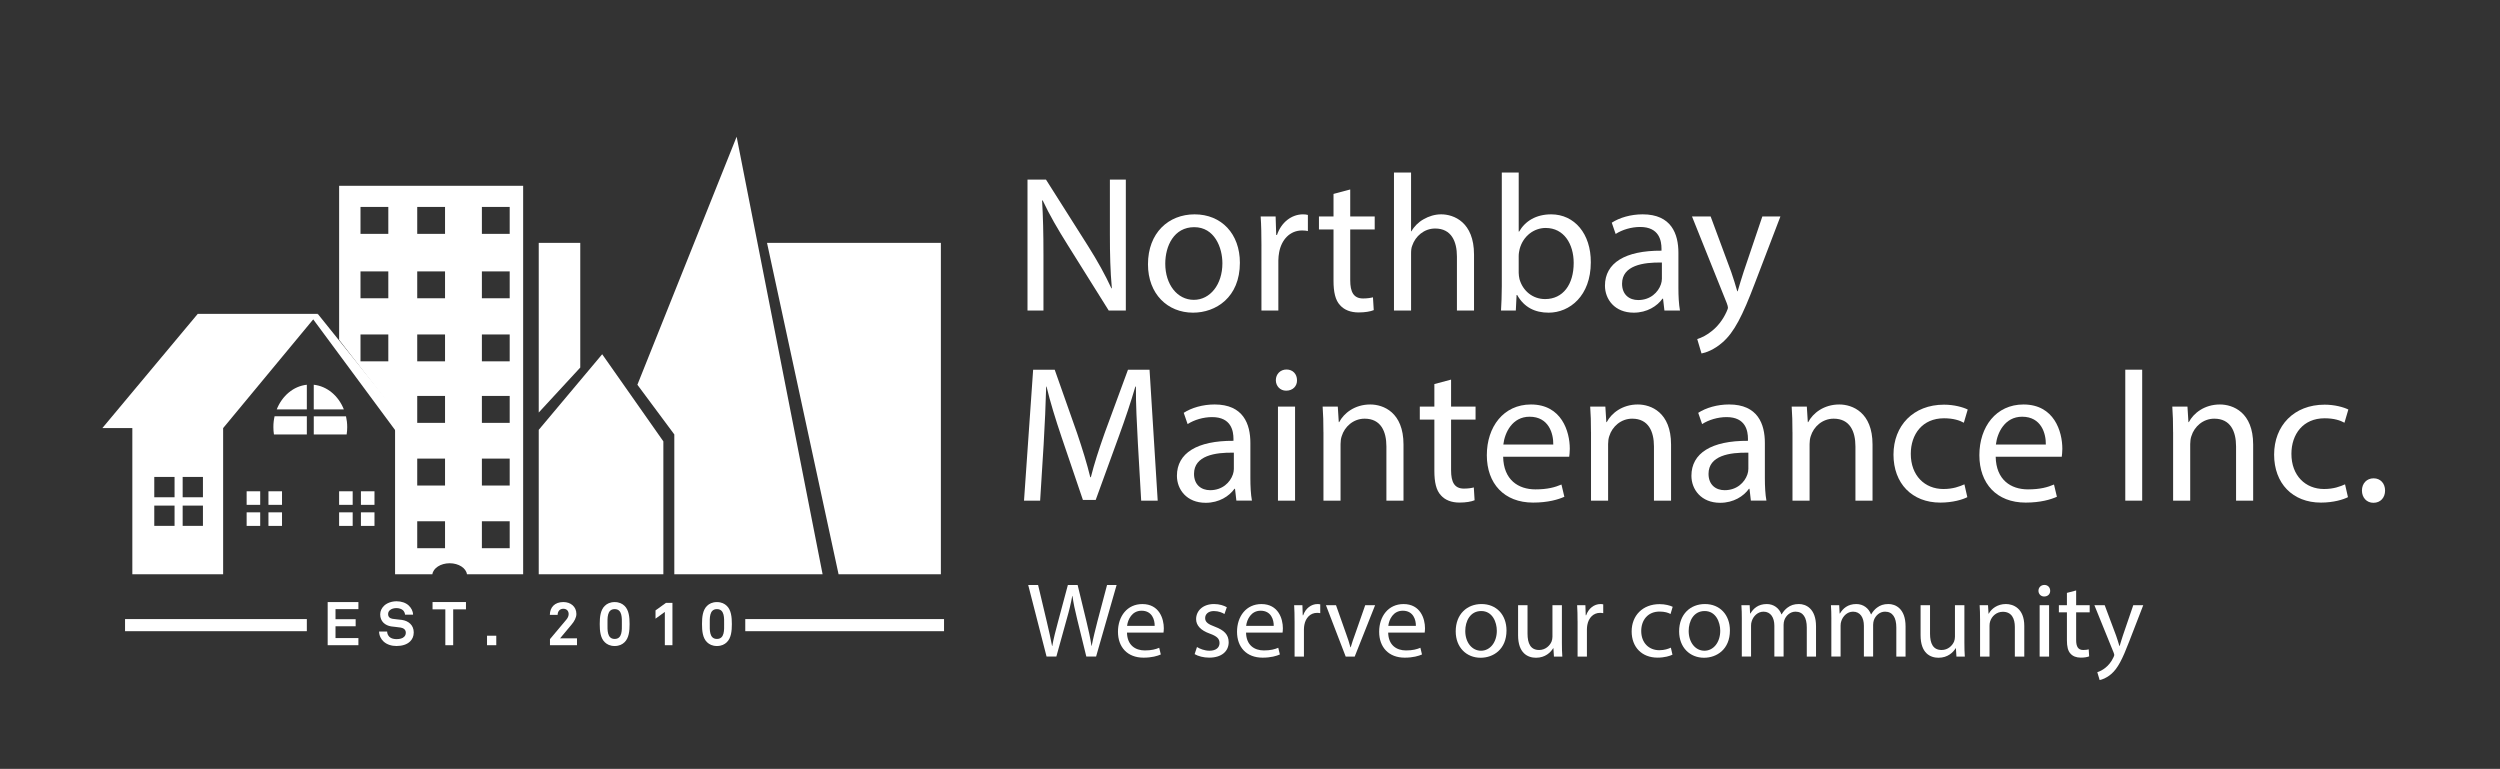 <?xml version="1.0" encoding="utf-8"?>
<!-- Generator: Adobe Illustrator 24.0.3, SVG Export Plug-In . SVG Version: 6.00 Build 0)  -->
<svg version="1.1" id="Слой_2" xmlns="http://www.w3.org/2000/svg" xmlns:xlink="http://www.w3.org/1999/xlink" x="0px" y="0px"
	 viewBox="0 0 1590.99 489.32" style="enable-background:new 0 0 1590.99 489.32;" xml:space="preserve">
<rect x="0" y="0" width="1590.99" height="489.32" fill="#333333" stroke="none"/>
<style type="text/css">
	.st0{fill:none;stroke:#02025B;stroke-width:11.75;stroke-miterlimit:10;}
	.st1{fill:none;stroke:#02025B;stroke-width:10.281;stroke-miterlimit:10;}
	.st2{fill:#02025B;}
	.st3{fill:#FFFFFF;}
</style>
<path class="st3" d="M125.84,199.75l-60.71,72.69h19.09v93.02H142v-93.02l60.23-72.69H125.84z M111.1,334.68H98.18v-12.91h12.91
	V334.68z M111.1,316.44H98.18v-12.91h12.91V316.44z M129.15,334.68h-12.91v-12.91h12.91V334.68z M129.15,316.44h-12.91v-12.91h12.91
	V316.44z"/>
<path class="st3" d="M195.27,244.85v15.67h-19.15C179.52,251.93,186.74,245.74,195.27,244.85z"/>
<path class="st3" d="M174.74,264.92h20.53v11.56h-20.94c-0.24-1.51-0.35-3.08-0.35-4.69C173.97,269.42,174.24,267.13,174.74,264.92z
	"/>
<path class="st3" d="M218.81,260.52h-19.14v-15.67C208.21,245.76,215.41,251.93,218.81,260.52z"/>
<path class="st3" d="M220.96,271.8c0,1.6-0.12,3.17-0.35,4.69h-20.93v-11.56h20.52C220.69,267.13,220.96,269.42,220.96,271.8z"/>
<rect x="156.96" y="312.65" class="st3" width="8.63" height="8.63"/>
<rect x="170.84" y="312.65" class="st3" width="8.63" height="8.63"/>
<rect x="156.96" y="326.05" class="st3" width="8.63" height="8.63"/>
<rect x="170.84" y="326.05" class="st3" width="8.63" height="8.63"/>
<rect x="215.81" y="312.65" class="st3" width="8.63" height="8.63"/>
<rect x="229.69" y="312.65" class="st3" width="8.63" height="8.63"/>
<rect x="215.81" y="326.05" class="st3" width="8.63" height="8.63"/>
<rect x="229.69" y="326.05" class="st3" width="8.63" height="8.63"/>
<g>
	<polygon class="st3" points="252.89,275.66 198.65,202.33 202.23,199.75 254.99,265.46 	"/>
</g>
<polygon class="st3" points="342.85,154.58 342.85,262.53 369.28,233.9 369.28,154.58 "/>
<polygon class="st3" points="342.85,273.55 383.23,225.44 422.16,280.89 422.16,365.46 342.85,365.46 "/>
<polygon class="st3" points="405.63,244.85 468.79,87.02 523.5,365.46 429.13,365.46 429.13,276.48 "/>
<polygon class="st3" points="488.13,154.58 533.66,365.46 598.77,365.46 598.77,154.58 "/>
<path class="st3" d="M215.82,118.23v98.04l35.6,45.9v103.29h23.73c0.57-3.94,5.29-7.01,11.02-7.01c5.73,0,10.43,3.07,11,7.01h35.76
	V118.23H215.82z M247.12,229.97h-17.7v-17.13h17.7V229.97z M247.12,189.83h-17.7v-17.13h17.7V189.83z M247.12,148.83h-17.7v-17.13
	h17.7V148.83z M283.22,348.88h-17.7v-17.13h17.7V348.88z M283.22,308.98h-17.7v-17.13h17.7V308.98z M283.22,269.09h-17.7v-17.13
	h17.7V269.09z M283.22,229.97h-17.7v-17.13h17.7V229.97z M283.22,189.83h-17.7v-17.13h17.7V189.83z M283.22,148.83h-17.7v-17.13
	h17.7V148.83z M324.37,348.88h-17.7v-17.13h17.7V348.88z M324.37,308.98h-17.7v-17.13h17.7V308.98z M324.37,269.09h-17.7v-17.13
	h17.7V269.09z M324.37,229.97h-17.7v-17.13h17.7V229.97z M324.37,189.83h-17.7v-17.13h17.7V189.83z M324.37,148.83h-17.7v-17.13
	h17.7V148.83z"/>
<rect x="79.58" y="393.98" class="st3" width="115.69" height="7.71"/>
<rect x="474.29" y="393.98" class="st3" width="126.49" height="7.71"/>
<g>
	<path class="st3" d="M666.03,417.84l-11.68-45.53h6.29l5.47,23.04c1.37,5.67,2.6,11.35,3.42,15.74h0.14
		c0.75-4.53,2.19-9.93,3.76-15.81l6.15-22.97h6.22l5.6,23.1c1.3,5.4,2.53,10.81,3.21,15.6h0.14c0.96-5,2.25-10.07,3.69-15.74
		l6.08-22.97h6.08l-13.05,45.53h-6.22l-5.81-23.71c-1.44-5.81-2.39-10.27-3.01-14.86h-0.14c-0.82,4.53-1.84,8.98-3.55,14.86
		l-6.56,23.71H666.03z"/>
	<path class="st3" d="M717.21,402.58c0.14,8.04,5.33,11.35,11.34,11.35c4.3,0,6.9-0.74,9.16-1.69l1.02,4.26
		c-2.12,0.95-5.74,2.03-11,2.03c-10.18,0-16.26-6.62-16.26-16.48s5.88-17.63,15.51-17.63c10.8,0,13.67,9.39,13.67,15.4
		c0,1.22-0.14,2.16-0.21,2.77H717.21z M734.83,398.32c0.07-3.78-1.57-9.66-8.34-9.66c-6.08,0-8.75,5.54-9.22,9.66H734.83z"/>
	<path class="st3" d="M761.75,411.76c1.78,1.15,4.92,2.36,7.93,2.36c4.37,0,6.42-2.16,6.42-4.86c0-2.84-1.71-4.39-6.15-6.01
		c-5.95-2.09-8.75-5.34-8.75-9.25c0-5.27,4.3-9.59,11.41-9.59c3.35,0,6.29,0.95,8.13,2.03l-1.5,4.32c-1.3-0.81-3.69-1.89-6.76-1.89
		c-3.55,0-5.53,2.03-5.53,4.46c0,2.7,1.98,3.92,6.29,5.54c5.74,2.16,8.68,5,8.68,9.86c0,5.74-4.51,9.79-12.37,9.79
		c-3.62,0-6.97-0.88-9.29-2.23L761.75,411.76z"/>
	<path class="st3" d="M792.98,402.58c0.14,8.04,5.33,11.35,11.34,11.35c4.3,0,6.9-0.74,9.16-1.69l1.02,4.26
		c-2.12,0.95-5.74,2.03-11,2.03c-10.18,0-16.26-6.62-16.26-16.48s5.88-17.63,15.51-17.63c10.8,0,13.67,9.39,13.67,15.4
		c0,1.22-0.14,2.16-0.21,2.77H792.98z M810.6,398.32c0.07-3.78-1.57-9.66-8.34-9.66c-6.08,0-8.75,5.54-9.22,9.66H810.6z"/>
	<path class="st3" d="M823.86,395.35c0-3.85-0.07-7.16-0.27-10.2h5.26l0.21,6.42h0.27c1.5-4.39,5.12-7.16,9.16-7.16
		c0.68,0,1.16,0.07,1.71,0.2v5.61c-0.62-0.14-1.23-0.2-2.05-0.2c-4.24,0-7.24,3.17-8.06,7.63c-0.14,0.81-0.27,1.76-0.27,2.77v17.43
		h-5.95V395.35z"/>
	<path class="st3" d="M850.23,385.15l6.49,18.37c1.09,2.97,1.98,5.67,2.67,8.38h0.21c0.75-2.7,1.71-5.4,2.8-8.38l6.42-18.37h6.29
		l-12.98,32.69h-5.74l-12.57-32.69H850.23z"/>
	<path class="st3" d="M883.43,402.58c0.14,8.04,5.33,11.35,11.34,11.35c4.3,0,6.9-0.74,9.16-1.69l1.02,4.26
		c-2.12,0.95-5.74,2.03-11,2.03c-10.18,0-16.26-6.62-16.26-16.48s5.88-17.63,15.51-17.63c10.8,0,13.67,9.39,13.67,15.4
		c0,1.22-0.14,2.16-0.21,2.77H883.43z M901.06,398.32c0.07-3.78-1.57-9.66-8.34-9.66c-6.08,0-8.75,5.54-9.22,9.66H901.06z"/>
	<path class="st3" d="M958.73,401.23c0,12.09-8.47,17.36-16.47,17.36c-8.95,0-15.85-6.49-15.85-16.82c0-10.94,7.24-17.36,16.4-17.36
		C952.3,384.4,958.73,391.23,958.73,401.23z M932.49,401.56c0,7.16,4.17,12.56,10.04,12.56c5.74,0,10.04-5.34,10.04-12.7
		c0-5.54-2.8-12.56-9.91-12.56C935.56,388.86,932.49,395.35,932.49,401.56z"/>
	<path class="st3" d="M993.98,408.93c0,3.38,0.07,6.35,0.27,8.92h-5.33l-0.34-5.34h-0.14c-1.57,2.63-5.06,6.08-10.93,6.08
		c-5.19,0-11.41-2.84-11.41-14.32v-19.12h6.01v18.1c0,6.21,1.91,10.4,7.38,10.4c4.03,0,6.83-2.77,7.93-5.4
		c0.34-0.88,0.55-1.96,0.55-3.04v-20.06h6.01V408.93z"/>
	<path class="st3" d="M1003.95,395.35c0-3.85-0.07-7.16-0.27-10.2h5.26l0.21,6.42h0.27c1.5-4.39,5.12-7.16,9.16-7.16
		c0.68,0,1.16,0.07,1.71,0.2v5.61c-0.61-0.14-1.23-0.2-2.05-0.2c-4.24,0-7.24,3.17-8.06,7.63c-0.14,0.81-0.27,1.76-0.27,2.77v17.43
		h-5.94V395.35z"/>
	<path class="st3" d="M1064.35,416.63c-1.57,0.81-5.06,1.89-9.5,1.89c-9.98,0-16.47-6.69-16.47-16.69
		c0-10.06,6.97-17.36,17.77-17.36c3.55,0,6.7,0.88,8.34,1.69l-1.37,4.59c-1.44-0.81-3.69-1.55-6.97-1.55
		c-7.58,0-11.68,5.54-11.68,12.36c0,7.57,4.92,12.23,11.48,12.23c3.42,0,5.67-0.88,7.38-1.62L1064.35,416.63z"/>
	<path class="st3" d="M1100.91,401.23c0,12.09-8.47,17.36-16.47,17.36c-8.95,0-15.85-6.49-15.85-16.82
		c0-10.94,7.24-17.36,16.4-17.36C1094.49,384.4,1100.91,391.23,1100.91,401.23z M1074.67,401.56c0,7.16,4.17,12.56,10.04,12.56
		c5.74,0,10.04-5.34,10.04-12.7c0-5.54-2.8-12.56-9.91-12.56C1077.75,388.86,1074.67,395.35,1074.67,401.56z"/>
	<path class="st3" d="M1108.49,394c0-3.38-0.07-6.15-0.27-8.85h5.26l0.27,5.27h0.21c1.84-3.11,4.92-6.01,10.39-6.01
		c4.51,0,7.93,2.7,9.36,6.55h0.14c1.03-1.82,2.32-3.24,3.69-4.26c1.98-1.49,4.17-2.3,7.31-2.3c4.37,0,10.86,2.84,10.86,14.19v19.25
		h-5.88v-18.51c0-6.28-2.32-10.07-7.17-10.07c-3.42,0-6.08,2.5-7.11,5.4c-0.27,0.81-0.48,1.89-0.48,2.97v20.2h-5.88v-19.59
		c0-5.2-2.32-8.98-6.9-8.98c-3.76,0-6.49,2.97-7.45,5.94c-0.34,0.88-0.48,1.89-0.48,2.91v19.72h-5.88V394z"/>
	<path class="st3" d="M1165.47,394c0-3.38-0.07-6.15-0.27-8.85h5.26l0.27,5.27h0.21c1.84-3.11,4.92-6.01,10.39-6.01
		c4.51,0,7.93,2.7,9.36,6.55h0.14c1.03-1.82,2.32-3.24,3.69-4.26c1.98-1.49,4.17-2.3,7.31-2.3c4.37,0,10.86,2.84,10.86,14.19v19.25
		h-5.88v-18.51c0-6.28-2.32-10.07-7.17-10.07c-3.42,0-6.08,2.5-7.11,5.4c-0.27,0.81-0.48,1.89-0.48,2.97v20.2h-5.88v-19.59
		c0-5.2-2.32-8.98-6.9-8.98c-3.76,0-6.49,2.97-7.45,5.94c-0.34,0.88-0.48,1.89-0.48,2.91v19.72h-5.88V394z"/>
	<path class="st3" d="M1250.13,408.93c0,3.38,0.07,6.35,0.27,8.92h-5.33l-0.34-5.34h-0.14c-1.57,2.63-5.06,6.08-10.93,6.08
		c-5.19,0-11.41-2.84-11.41-14.32v-19.12h6.01v18.1c0,6.21,1.91,10.4,7.38,10.4c4.03,0,6.83-2.77,7.93-5.4
		c0.34-0.88,0.55-1.96,0.55-3.04v-20.06h6.01V408.93z"/>
	<path class="st3" d="M1260.1,394c0-3.38-0.07-6.15-0.27-8.85h5.33l0.34,5.4h0.14c1.64-3.11,5.47-6.15,10.93-6.15
		c4.58,0,11.68,2.7,11.68,13.92v19.52h-6.01V399c0-5.27-1.98-9.66-7.65-9.66c-3.96,0-7.04,2.77-8.06,6.08
		c-0.27,0.74-0.41,1.76-0.41,2.77v19.66h-6.01V394z"/>
	<path class="st3" d="M1304.72,375.96c0.07,2.03-1.44,3.65-3.83,3.65c-2.12,0-3.62-1.62-3.62-3.65c0-2.09,1.57-3.71,3.76-3.71
		C1303.28,372.25,1304.72,373.87,1304.72,375.96z M1298.02,417.84v-32.69h6.01v32.69H1298.02z"/>
	<path class="st3" d="M1321.25,375.76v9.39h8.61v4.53h-8.61v17.63c0,4.05,1.16,6.35,4.51,6.35c1.57,0,2.73-0.2,3.49-0.41l0.27,4.46
		c-1.16,0.47-3.01,0.81-5.33,0.81c-2.8,0-5.06-0.88-6.49-2.5c-1.71-1.76-2.32-4.66-2.32-8.51v-17.83h-5.12v-4.53h5.12v-7.84
		L1321.25,375.76z"/>
	<path class="st3" d="M1339.42,385.15l7.24,19.32c0.75,2.16,1.57,4.73,2.12,6.69h0.14c0.62-1.96,1.3-4.46,2.12-6.82l6.56-19.18h6.35
		l-9.02,23.3c-4.3,11.21-7.24,16.96-11.34,20.47c-2.94,2.57-5.88,3.58-7.38,3.85l-1.5-5c1.5-0.47,3.48-1.42,5.26-2.9
		c1.64-1.28,3.69-3.58,5.06-6.62c0.27-0.61,0.48-1.08,0.48-1.42c0-0.34-0.14-0.81-0.41-1.55l-12.23-30.13H1339.42z"/>
</g>
<g>
	<path class="st3" d="M208.53,410.61v-27.47h19.56v4.53h-14.57v6.39h12.82v4.49h-12.82v7.52h14.57v4.53H208.53z"/>
	<path class="st3" d="M261.02,408.17c-2.09,2.09-5.31,2.94-8.68,2.94c-2.91,0-5.97-0.78-8.21-2.83c-1.63-1.47-2.87-3.8-2.87-6.39
		h5.11c0,1.36,0.62,2.56,1.43,3.37c1.16,1.16,3.02,1.47,4.61,1.47c1.9,0,3.72-0.39,4.77-1.47c0.62-0.66,1.08-1.32,1.08-2.63
		c0-2.01-1.55-2.94-3.25-3.25c-1.86-0.35-4.26-0.43-6.08-0.74c-3.8-0.62-6.97-3.1-6.97-7.67c0-2.17,0.97-3.99,2.4-5.42
		c1.82-1.78,4.84-2.91,8.06-2.91c2.94,0,5.81,0.93,7.67,2.67c1.63,1.55,2.75,3.56,2.79,5.85h-5.11c-0.04-0.97-0.54-2.01-1.2-2.71
		c-0.89-0.93-2.71-1.47-4.18-1.47c-1.55,0-3.33,0.35-4.46,1.51c-0.58,0.62-0.93,1.32-0.93,2.33c0,1.78,1.16,2.71,2.79,2.98
		c1.74,0.27,4.18,0.46,5.97,0.7c4.11,0.58,7.55,3.25,7.55,7.94C263.31,405,262.38,406.82,261.02,408.17z"/>
	<path class="st3" d="M288.41,387.79v22.82h-5v-22.82h-8.14v-4.65h21.27v4.65H288.41z"/>
	<path class="st3" d="M309.94,410.61v-6.04h5.89v6.04H309.94z"/>
	<path class="st3" d="M350,410.61v-3.87l10.5-12.51c0.93-1.08,1.39-2.36,1.39-3.45c0-1.9-1.2-3.37-3.41-3.37
		c-2.29,0-3.6,1.74-3.6,3.87h-4.96c0.04-4.73,3.06-8.14,8.6-8.14c4.61,0,8.29,2.87,8.29,7.59c0,2.4-1.43,4.77-2.94,6.59l-7.44,8.91
		h10.77v4.38H350z"/>
	<path class="st3" d="M397.45,408.72c-1.39,1.36-3.37,2.4-6.28,2.4c-2.91,0-4.88-1.05-6.28-2.4c-2.79-2.67-3.22-7.17-3.22-11.58
		c0-4.42,0.43-8.91,3.22-11.58c1.39-1.36,3.37-2.4,6.28-2.4c2.91,0,4.88,1.05,6.28,2.4c2.79,2.67,3.22,7.17,3.22,11.58
		C400.67,401.55,400.24,406.04,397.45,408.72z M391.18,387.64c-5,0-4.57,6-4.57,9.49c0,3.49-0.43,9.49,4.57,9.49
		c5,0,4.57-6,4.57-9.49C395.75,393.64,396.18,387.64,391.18,387.64z"/>
	<path class="st3" d="M423.1,410.61v-21.19l-5.93,4.3v-5.27l6.62-4.77h4.15v26.93H423.1z"/>
	<path class="st3" d="M462.53,408.72c-1.39,1.36-3.37,2.4-6.28,2.4c-2.91,0-4.88-1.05-6.28-2.4c-2.79-2.67-3.22-7.17-3.22-11.58
		c0-4.42,0.43-8.91,3.22-11.58c1.39-1.36,3.37-2.4,6.28-2.4c2.91,0,4.88,1.05,6.28,2.4c2.79,2.67,3.22,7.17,3.22,11.58
		C465.75,401.55,465.32,406.04,462.53,408.72z M456.26,387.64c-5,0-4.57,6-4.57,9.49c0,3.49-0.43,9.49,4.57,9.49
		c5,0,4.57-6,4.57-9.49C460.83,393.64,461.25,387.64,456.26,387.64z"/>
</g>
<g>
	<g>
		<path class="st3" d="M653.9,197.62v-83.34h11.75l26.71,42.17c6.18,9.77,11.01,18.55,14.96,27.08l0.25-0.12
			c-0.99-11.13-1.24-21.27-1.24-34.25v-34.87h10.14v83.34h-10.88l-26.46-42.29c-5.81-9.27-11.38-18.8-15.58-27.82l-0.37,0.12
			c0.62,10.51,0.87,20.53,0.87,34.38v35.61H653.9z"/>
		<path class="st3" d="M789.06,167.2c0,22.13-15.33,31.78-29.8,31.78c-16.2,0-28.69-11.87-28.69-30.79
			c0-20.03,13.11-31.78,29.68-31.78C777.43,136.41,789.06,148.9,789.06,167.2z M741.57,167.82c0,13.11,7.54,23,18.18,23
			c10.39,0,18.18-9.77,18.18-23.25c0-10.14-5.07-23-17.93-23C747.14,144.57,741.57,156.44,741.57,167.82z"/>
		<path class="st3" d="M802.78,156.44c0-7.05-0.12-13.11-0.5-18.67h9.52l0.37,11.75h0.5c2.72-8.04,9.27-13.11,16.57-13.11
			c1.24,0,2.1,0.12,3.09,0.37v10.26c-1.11-0.25-2.23-0.37-3.71-0.37c-7.67,0-13.11,5.81-14.59,13.97c-0.25,1.48-0.5,3.21-0.5,5.07
			v31.9h-10.76V156.44z"/>
		<path class="st3" d="M859.28,120.58v17.19h15.58v8.28h-15.58v32.27c0,7.42,2.1,11.62,8.16,11.62c2.84,0,4.95-0.37,6.31-0.74
			l0.5,8.16c-2.1,0.87-5.44,1.48-9.65,1.48c-5.07,0-9.15-1.61-11.75-4.58c-3.09-3.21-4.2-8.53-4.2-15.58v-32.65h-9.27v-8.28h9.27
			v-14.34L859.28,120.58z"/>
		<path class="st3" d="M887.11,109.82h10.88v37.34h0.25c1.73-3.09,4.45-5.81,7.79-7.67c3.22-1.85,7.05-3.09,11.13-3.09
			c8.04,0,20.9,4.95,20.9,25.6v35.61h-10.88v-34.38c0-9.64-3.59-17.81-13.85-17.81c-7.05,0-12.61,4.95-14.59,10.88
			c-0.62,1.48-0.74,3.09-0.74,5.19v36.11h-10.88V109.82z"/>
		<path class="st3" d="M955.24,197.62c0.25-4.08,0.5-10.14,0.5-15.46v-72.34h10.76v37.59h0.25c3.83-6.68,10.76-11,20.4-11
			c14.84,0,25.35,12.37,25.23,30.54c0,21.39-13.48,32.03-26.83,32.03c-8.66,0-15.58-3.34-20.03-11.25h-0.37l-0.49,9.89H955.24z
			 M966.49,173.63c0,1.36,0.25,2.72,0.5,3.96c2.1,7.54,8.41,12.74,16.32,12.74c11.38,0,18.18-9.27,18.18-23
			c0-12-6.18-22.26-17.81-22.26c-7.42,0-14.34,5.07-16.57,13.36c-0.25,1.24-0.62,2.72-0.62,4.45V173.63z"/>
		<path class="st3" d="M1059.23,197.62l-0.87-7.54h-0.37c-3.34,4.7-9.77,8.9-18.3,8.9c-12.12,0-18.3-8.53-18.3-17.19
			c0-14.47,12.86-22.38,35.98-22.26v-1.24c0-4.95-1.36-13.85-13.6-13.85c-5.56,0-11.38,1.73-15.58,4.45l-2.47-7.17
			c4.95-3.22,12.12-5.32,19.66-5.32c18.3,0,22.75,12.49,22.75,24.48v22.38c0,5.19,0.25,10.26,0.99,14.34H1059.23z M1057.62,167.08
			c-11.87-0.25-25.35,1.85-25.35,13.48c0,7.05,4.7,10.39,10.26,10.39c7.79,0,12.74-4.95,14.47-10.02c0.37-1.11,0.62-2.35,0.62-3.46
			V167.08z"/>
		<path class="st3" d="M1088.65,137.77l13.11,35.37c1.36,3.96,2.84,8.66,3.83,12.24h0.25c1.11-3.59,2.35-8.16,3.83-12.49
			l11.87-35.12h11.5l-16.32,42.66c-7.79,20.53-13.11,31.04-20.53,37.47c-5.32,4.7-10.63,6.55-13.36,7.05l-2.72-9.15
			c2.72-0.87,6.31-2.6,9.52-5.32c2.97-2.35,6.68-6.55,9.15-12.12c0.49-1.11,0.87-1.98,0.87-2.6s-0.25-1.48-0.74-2.84l-22.13-55.15
			H1088.65z"/>
		<path class="st3" d="M724.14,282.02c-0.62-11.62-1.36-25.6-1.24-35.98h-0.37c-2.84,9.77-6.31,20.16-10.51,31.66l-14.71,40.44
			h-8.16l-13.48-39.69c-3.96-11.75-7.3-22.51-9.64-32.4h-0.25c-0.25,10.39-0.87,24.36-1.61,36.85l-2.23,35.74h-10.26l5.81-83.34
			h13.73l14.22,40.31c3.46,10.26,6.31,19.42,8.41,28.07h0.37c2.1-8.41,5.07-17.56,8.78-28.07l14.84-40.31h13.73l5.19,83.34h-10.51
			L724.14,282.02z"/>
		<path class="st3" d="M786.83,318.62l-0.87-7.54h-0.37c-3.34,4.7-9.77,8.9-18.3,8.9c-12.12,0-18.3-8.53-18.3-17.19
			c0-14.47,12.86-22.38,35.98-22.26v-1.24c0-4.95-1.36-13.85-13.6-13.85c-5.56,0-11.38,1.73-15.58,4.45l-2.47-7.17
			c4.95-3.22,12.12-5.32,19.66-5.32c18.3,0,22.75,12.49,22.75,24.48v22.38c0,5.19,0.25,10.26,0.99,14.34H786.83z M785.22,288.08
			c-11.87-0.25-25.35,1.85-25.35,13.48c0,7.05,4.7,10.39,10.26,10.39c7.79,0,12.74-4.95,14.47-10.02c0.37-1.11,0.62-2.35,0.62-3.46
			V288.08z"/>
		<path class="st3" d="M825.41,241.95c0.12,3.71-2.6,6.68-6.92,6.68c-3.83,0-6.55-2.97-6.55-6.68c0-3.83,2.84-6.8,6.8-6.8
			C822.81,235.15,825.41,238.12,825.41,241.95z M813.29,318.62v-59.85h10.88v59.85H813.29z"/>
		<path class="st3" d="M842.22,274.97c0-6.18-0.12-11.25-0.5-16.2h9.65l0.62,9.89h0.25c2.97-5.69,9.89-11.25,19.79-11.25
			c8.29,0,21.15,4.95,21.15,25.47v35.74h-10.88v-34.5c0-9.65-3.59-17.68-13.85-17.68c-7.17,0-12.74,5.07-14.59,11.13
			c-0.49,1.36-0.74,3.22-0.74,5.07v35.98h-10.88V274.97z"/>
		<path class="st3" d="M923.46,241.58v17.19h15.58v8.28h-15.58v32.27c0,7.42,2.1,11.62,8.16,11.62c2.84,0,4.95-0.37,6.31-0.74
			l0.5,8.16c-2.1,0.87-5.44,1.48-9.65,1.48c-5.07,0-9.15-1.61-11.75-4.58c-3.09-3.21-4.2-8.53-4.2-15.58v-32.65h-9.27v-8.28h9.27
			v-14.34L923.46,241.58z"/>
		<path class="st3" d="M956.6,290.67c0.25,14.71,9.65,20.77,20.53,20.77c7.79,0,12.49-1.36,16.57-3.09l1.85,7.79
			c-3.83,1.73-10.39,3.71-19.91,3.71c-18.43,0-29.43-12.12-29.43-30.17c0-18.05,10.63-32.27,28.07-32.27
			c19.54,0,24.73,17.19,24.73,28.19c0,2.23-0.25,3.96-0.37,5.07H956.6z M988.5,282.88c0.12-6.92-2.84-17.68-15.09-17.68
			c-11,0-15.83,10.14-16.69,17.68H988.5z"/>
		<path class="st3" d="M1012.49,274.97c0-6.18-0.12-11.25-0.5-16.2h9.65l0.62,9.89h0.25c2.97-5.69,9.89-11.25,19.79-11.25
			c8.29,0,21.15,4.95,21.15,25.47v35.74h-10.88v-34.5c0-9.65-3.59-17.68-13.85-17.68c-7.17,0-12.74,5.07-14.59,11.13
			c-0.49,1.36-0.74,3.22-0.74,5.07v35.98h-10.88V274.97z"/>
		<path class="st3" d="M1114.25,318.62l-0.87-7.54h-0.37c-3.34,4.7-9.77,8.9-18.3,8.9c-12.12,0-18.3-8.53-18.3-17.19
			c0-14.47,12.86-22.38,35.98-22.26v-1.24c0-4.95-1.36-13.85-13.6-13.85c-5.56,0-11.38,1.73-15.58,4.45l-2.47-7.17
			c4.95-3.22,12.12-5.32,19.66-5.32c18.3,0,22.75,12.49,22.75,24.48v22.38c0,5.19,0.25,10.26,0.99,14.34H1114.25z M1112.65,288.08
			c-11.87-0.25-25.35,1.85-25.35,13.48c0,7.05,4.7,10.39,10.26,10.39c7.79,0,12.74-4.95,14.47-10.02c0.37-1.11,0.62-2.35,0.62-3.46
			V288.08z"/>
		<path class="st3" d="M1140.71,274.97c0-6.18-0.12-11.25-0.5-16.2h9.65l0.62,9.89h0.25c2.97-5.69,9.89-11.25,19.79-11.25
			c8.29,0,21.15,4.95,21.15,25.47v35.74h-10.88v-34.5c0-9.65-3.59-17.68-13.85-17.68c-7.17,0-12.74,5.07-14.59,11.13
			c-0.49,1.36-0.74,3.22-0.74,5.07v35.98h-10.88V274.97z"/>
		<path class="st3" d="M1252,316.39c-2.84,1.48-9.15,3.46-17.19,3.46c-18.05,0-29.8-12.24-29.8-30.54
			c0-18.42,12.61-31.78,32.15-31.78c6.43,0,12.12,1.61,15.09,3.09l-2.47,8.41c-2.6-1.48-6.68-2.84-12.61-2.84
			c-13.73,0-21.15,10.14-21.15,22.63c0,13.85,8.9,22.38,20.77,22.38c6.18,0,10.26-1.61,13.36-2.97L1252,316.39z"/>
		<path class="st3" d="M1270.05,290.67c0.25,14.71,9.65,20.77,20.53,20.77c7.79,0,12.49-1.36,16.57-3.09l1.85,7.79
			c-3.83,1.73-10.39,3.71-19.91,3.71c-18.42,0-29.43-12.12-29.43-30.17c0-18.05,10.63-32.27,28.07-32.27
			c19.54,0,24.73,17.19,24.73,28.19c0,2.23-0.25,3.96-0.37,5.07H1270.05z M1301.96,282.88c0.12-6.92-2.84-17.68-15.09-17.68
			c-11,0-15.83,10.14-16.69,17.68H1301.96z"/>
		<path class="st3" d="M1363.28,235.27v83.34h-10.76v-83.34H1363.28z"/>
		<path class="st3" d="M1382.94,274.97c0-6.18-0.12-11.25-0.5-16.2h9.65l0.62,9.89h0.25c2.97-5.69,9.89-11.25,19.79-11.25
			c8.29,0,21.15,4.95,21.15,25.47v35.74h-10.88v-34.5c0-9.65-3.59-17.68-13.85-17.68c-7.17,0-12.74,5.07-14.59,11.13
			c-0.49,1.36-0.74,3.22-0.74,5.07v35.98h-10.88V274.97z"/>
		<path class="st3" d="M1494.23,316.39c-2.84,1.48-9.15,3.46-17.19,3.46c-18.05,0-29.8-12.24-29.8-30.54
			c0-18.42,12.61-31.78,32.15-31.78c6.43,0,12.12,1.61,15.09,3.09l-2.47,8.41c-2.6-1.48-6.68-2.84-12.61-2.84
			c-13.73,0-21.15,10.14-21.15,22.63c0,13.85,8.9,22.38,20.77,22.38c6.18,0,10.26-1.61,13.36-2.97L1494.23,316.39z"/>
		<path class="st3" d="M1503.13,312.19c0-4.58,3.09-7.79,7.42-7.79s7.3,3.21,7.3,7.79c0,4.45-2.84,7.79-7.42,7.79
			C1506.1,319.98,1503.13,316.64,1503.13,312.19z"/>
	</g>
</g>
</svg>
